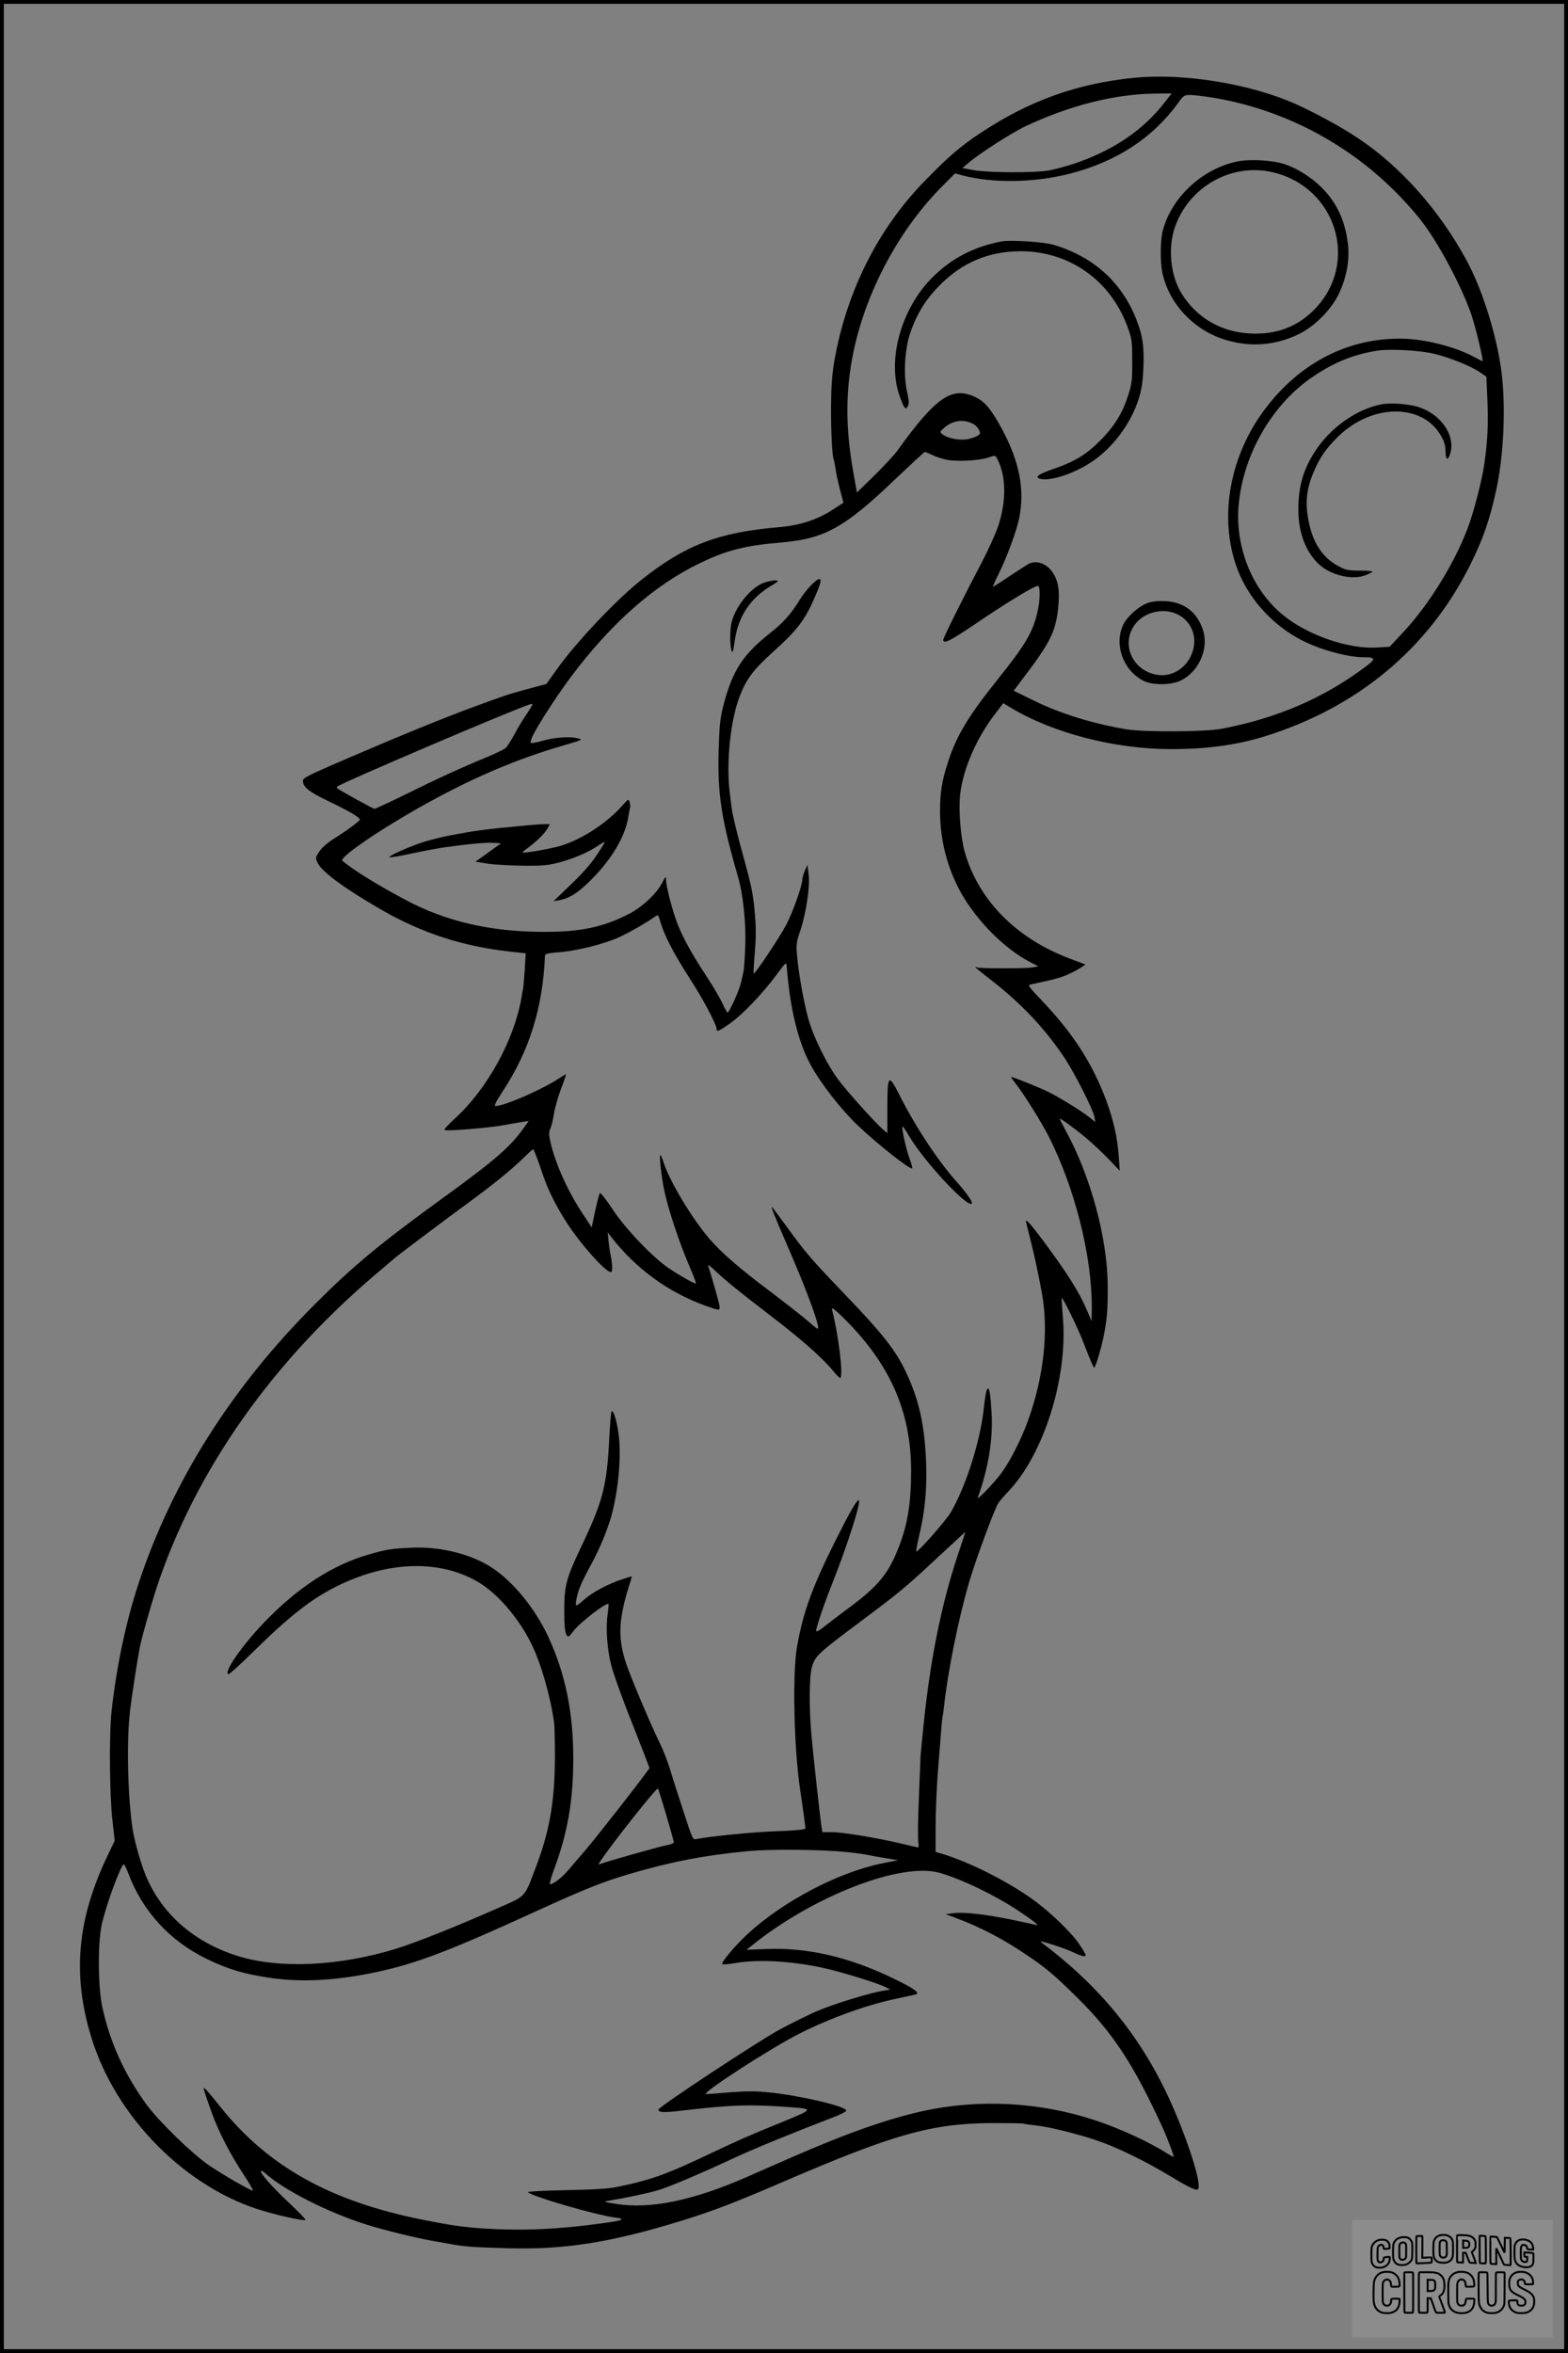 <?xml version="1.0" encoding="UTF-8"?>
<svg xmlns="http://www.w3.org/2000/svg" version="1.0" width="1024pt" height="1536pt" viewBox="0 0 1024 1536" preserveAspectRatio="xMidYMid meet">
  <rect x="0" y="0" width="1024" height="1536" fill="#808080" stroke="none"/>
  <g transform="translate(0.00 0.00) scale(1)">
    <g transform="translate(0,1536) scale(0.1,-0.1)" fill="#000000" stroke="none">
      <path d="M7415 14853 c-377 -36 -695 -150 -1016 -364 -129 -86 -200 -147 -350 -300 -312 -316 -519 -726 -600 -1184 -15 -89 -21 -167 -22 -300 -1 -158 8 -329 18 -346 2 -3 7 -28 11 -55 3 -27 16 -89 29 -137 l23 -89 -73 -47 c-96 -63 -212 -101 -345 -112 -400 -34 -616 -117 -905 -347 -165 -132 -422 -404 -547 -579 l-70 -98 -116 -31 c-127 -34 -151 -42 -352 -116 -199 -73 -486 -190 -825 -336 -279 -120 -300 -131 -297 -153 5 -40 43 -70 169 -130 124 -59 203 -105 203 -119 0 -10 -87 -73 -177 -130 -35 -22 -74 -56 -88 -79 -26 -39 -26 -40 -10 -75 28 -58 178 -168 418 -306 263 -151 528 -237 831 -271 l109 -12 -6 -106 c-4 -58 -9 -117 -12 -131 -3 -14 -8 -38 -10 -55 -48 -276 -226 -598 -435 -787 -41 -37 -71 -70 -67 -74 9 -10 290 13 391 32 45 8 99 18 120 21 l39 6 -34 -48 c-89 -125 -193 -214 -554 -475 -384 -279 -560 -425 -805 -670 -547 -546 -935 -1160 -1155 -1826 -82 -249 -142 -531 -176 -829 -17 -149 -14 -555 5 -715 l15 -136 -43 -90 c-202 -418 -236 -782 -110 -1192 160 -526 623 -991 1132 -1137 125 -36 261 -64 267 -56 2 4 -46 54 -107 111 -110 103 -194 198 -183 208 3 3 15 -4 28 -15 117 -107 406 -254 655 -333 107 -35 341 -92 442 -109 36 -6 90 -16 120 -21 87 -16 132 -19 360 -26 377 -11 679 37 1146 181 208 65 336 114 664 255 718 309 962 378 1356 381 104 0 198 -1 209 -4 11 -3 49 -8 85 -12 86 -10 271 -55 400 -100 124 -42 311 -133 468 -228 133 -80 178 -101 187 -86 20 32 -50 264 -151 502 -192 454 -470 806 -876 1109 -27 20 153 -38 222 -71 46 -22 70 -26 70 -13 0 5 -19 37 -42 71 -52 78 -198 218 -312 298 -165 117 -408 238 -578 290 l-48 14 0 167 c0 92 7 253 15 357 8 105 18 224 21 265 3 41 7 82 9 90 2 8 7 40 10 70 24 223 93 568 162 805 41 143 169 490 194 525 9 14 39 48 65 75 230 243 386 736 356 1125 -6 74 -10 136 -8 137 6 6 106 -197 140 -287 50 -129 68 -171 73 -167 10 10 43 121 58 192 25 121 30 186 29 345 -2 310 -113 717 -275 1011 -21 40 -39 74 -39 76 0 8 96 -61 170 -123 41 -34 108 -97 149 -139 l74 -78 -7 97 c-8 119 -35 236 -82 364 -92 245 -218 439 -426 657 -82 86 -88 95 -66 99 138 29 181 40 231 60 32 14 73 35 92 47 l34 23 -101 38 c-352 132 -599 383 -688 698 -27 95 -41 279 -29 379 20 163 103 355 220 511 l61 80 41 -25 c280 -170 684 -275 1057 -275 230 0 423 26 605 82 611 188 1078 578 1349 1126 82 165 125 290 167 482 50 230 64 547 34 777 -31 237 -125 535 -227 723 -178 328 -431 613 -709 798 -105 71 -294 173 -416 227 -296 129 -720 198 -1038 168z m192 -160 c-142 -184 -338 -316 -594 -402 -50 -16 -122 -36 -160 -43 -90 -17 -396 -16 -493 1 l-75 14 40 34 c70 60 277 193 370 238 288 136 583 211 848 214 l108 1 -44 -57z m329 27 c475 -82 916 -323 1243 -681 105 -114 158 -188 242 -334 81 -142 152 -293 189 -402 31 -94 81 -306 71 -301 -3 2 -33 17 -66 34 -119 62 -311 110 -451 113 -354 8 -675 -155 -904 -461 -223 -296 -297 -681 -193 -1003 75 -234 264 -437 498 -534 106 -45 254 -81 329 -81 94 0 96 -9 16 -68 -268 -200 -573 -331 -930 -399 -108 -21 -506 -23 -622 -4 -215 35 -435 103 -605 187 l-133 65 73 97 c165 217 201 292 217 438 12 113 3 175 -32 232 -38 62 -108 88 -161 61 -12 -7 -68 -43 -124 -80 -56 -38 -105 -69 -108 -69 -3 0 11 32 31 72 54 106 122 288 139 371 39 187 4 372 -112 587 -68 126 -110 177 -170 206 -155 76 -260 4 -515 -351 -20 -27 -87 -99 -149 -160 l-113 -110 -22 125 c-54 298 -53 543 1 800 85 398 302 799 585 1081 l77 77 52 -14 c198 -51 466 -47 696 12 304 77 543 233 709 462 35 49 40 52 81 52 23 0 96 -9 161 -20z m1432 -1670 c100 -24 240 -81 297 -120 l42 -29 7 -163 c6 -145 1 -257 -20 -403 -14 -104 -70 -321 -110 -425 -88 -232 -255 -501 -421 -678 l-88 -94 -80 -5 c-184 -12 -447 77 -610 207 -207 165 -323 452 -295 732 32 330 224 657 490 833 137 92 260 141 415 166 81 13 281 2 373 -21z m-3011 -458 c22 -12 43 -41 43 -60 0 -17 -67 -42 -112 -42 -52 0 -107 14 -133 35 -19 15 -19 16 13 44 55 48 127 56 189 23z m-269 -202 c22 -11 65 -25 94 -31 65 -14 216 -6 275 15 43 15 43 15 57 -12 57 -110 59 -272 5 -436 -17 -50 -65 -156 -107 -236 -132 -252 -252 -493 -252 -507 0 -30 45 -7 211 105 215 146 396 255 409 247 15 -9 12 -100 -5 -171 -31 -133 -77 -211 -261 -441 -193 -241 -268 -367 -323 -538 -41 -125 -52 -200 -52 -325 1 -187 48 -368 137 -528 102 -182 283 -364 447 -450 l58 -30 -38 -7 c-44 -8 -350 -8 -364 0 -5 4 -9 4 -9 1 0 -2 46 -40 103 -84 200 -155 357 -323 484 -515 65 -100 181 -329 190 -377 l6 -34 -39 31 c-52 41 -183 122 -263 163 -56 28 -234 100 -248 100 -2 0 9 -17 25 -37 58 -74 169 -251 219 -348 171 -336 284 -781 283 -1119 l-1 -91 -28 66 c-53 125 -129 245 -290 462 -81 108 -111 142 -111 123 0 -2 13 -55 29 -117 25 -97 55 -239 76 -354 44 -247 11 -546 -92 -830 -42 -118 -119 -269 -175 -343 -52 -69 -162 -183 -152 -157 68 188 99 377 90 545 -7 127 -14 172 -26 165 -8 -5 -16 -43 -25 -127 -23 -216 -116 -508 -215 -679 -35 -59 -217 -265 -226 -256 -3 2 7 51 20 108 45 188 56 373 36 599 -14 149 -41 266 -90 387 -80 196 -155 295 -453 605 -204 213 -236 251 -362 424 -48 65 -89 121 -92 124 -13 12 15 -59 107 -270 135 -312 216 -540 187 -523 -7 3 -41 32 -77 63 -36 30 -146 116 -244 190 -189 142 -306 244 -382 332 -114 133 -259 373 -299 496 -9 28 -19 52 -22 52 -10 0 7 -150 27 -240 25 -118 100 -342 160 -480 27 -63 47 -116 45 -118 -5 -6 -103 49 -180 101 -103 70 -283 258 -365 384 -41 62 -78 109 -82 105 -4 -4 -18 -56 -31 -116 l-23 -108 -56 85 c-98 147 -180 327 -213 471 -11 48 -12 63 0 90 7 17 17 60 23 96 5 36 26 108 45 160 20 52 35 96 33 97 -1 1 -19 -9 -40 -23 -106 -72 -361 -184 -420 -184 -11 0 2 27 45 93 176 266 264 549 278 888 1 13 18 17 92 23 112 8 297 54 392 98 65 29 177 94 234 134 21 15 22 14 37 -38 25 -85 90 -210 186 -358 85 -130 180 -308 180 -337 0 -21 13 -16 87 36 81 57 208 189 302 315 66 89 66 89 69 55 21 -272 74 -489 155 -639 66 -121 198 -291 308 -396 128 -122 344 -292 356 -281 3 3 -5 32 -17 64 -22 58 -54 203 -46 210 2 2 22 -27 44 -65 99 -166 380 -468 409 -439 8 8 -39 76 -98 141 -122 136 -271 361 -375 568 -72 142 -79 135 -79 -88 l0 -161 -25 21 c-48 40 -230 242 -290 321 -79 103 -172 293 -204 415 -30 114 -62 296 -71 405 -6 70 -3 89 20 155 38 112 66 290 56 370 l-8 65 -16 -37 c-9 -21 -17 -46 -17 -58 0 -39 -63 -217 -106 -298 -43 -82 -205 -324 -212 -317 -2 2 1 61 7 132 8 89 9 163 2 243 -12 143 -20 184 -75 384 -39 143 -50 188 -72 286 -3 14 -12 81 -20 150 -21 191 7 458 65 610 45 119 90 178 231 305 148 134 200 202 264 353 37 87 43 112 26 112 -20 0 -88 -72 -125 -132 -56 -92 -110 -153 -189 -215 -185 -146 -253 -249 -313 -483 -20 -79 -25 -127 -30 -290 -8 -283 19 -453 127 -825 33 -112 53 -306 47 -454 -3 -75 -8 -147 -11 -161 -3 -14 -11 -47 -17 -75 -11 -50 -77 -195 -88 -195 -3 1 -18 26 -32 58 -14 31 -60 110 -102 174 -95 145 -155 252 -190 341 -32 79 -77 248 -77 292 -1 28 -2 27 -27 -20 -35 -68 -128 -155 -210 -198 -171 -89 -321 -121 -563 -120 -346 0 -643 69 -906 211 -188 100 -341 196 -408 253 -19 16 147 137 374 273 370 221 704 372 1040 471 166 49 161 46 115 57 -48 12 -152 3 -219 -17 -27 -8 -58 -15 -68 -15 -17 0 -17 2 -3 38 26 60 150 254 250 389 263 352 547 604 846 747 176 85 295 115 534 135 283 25 412 97 749 420 99 94 182 171 186 171 3 0 25 -9 48 -20z m-2646 -1687 c-22 -32 -59 -92 -81 -134 -23 -42 -49 -83 -59 -92 -9 -8 -62 -34 -117 -57 -181 -75 -327 -142 -529 -242 -110 -54 -205 -98 -210 -98 -10 0 -232 123 -244 135 -3 3 -3 7 0 10 22 22 1138 498 1258 537 25 9 23 2 -18 -59z m84 -2955 c44 -135 80 -213 152 -333 94 -156 287 -375 315 -358 9 5 5 67 -8 123 -3 14 -8 50 -11 80 l-5 55 23 -30 c159 -206 372 -361 616 -449 87 -31 92 -31 92 -8 0 16 -58 221 -75 267 -5 12 11 3 41 -26 75 -71 162 -141 364 -296 198 -151 338 -274 409 -360 24 -30 46 -51 49 -48 20 19 -12 280 -54 445 -5 20 9 10 66 -45 307 -299 449 -613 450 -1000 1 -201 -21 -349 -74 -487 -70 -187 -135 -268 -335 -416 -57 -42 -128 -96 -158 -120 -32 -26 -53 -37 -53 -28 0 22 53 179 100 296 103 257 201 565 177 557 -16 -5 -56 -76 -150 -262 -153 -306 -213 -472 -252 -695 -31 -174 -20 -663 20 -930 14 -91 35 -245 35 -255 0 -8 -55 -14 -186 -19 -157 -5 -435 -33 -525 -51 -25 -6 -26 -2 -86 182 -34 103 -74 228 -88 276 -15 48 -44 124 -66 168 -59 120 -182 411 -219 517 -55 164 -52 281 15 500 13 39 22 72 21 72 -2 0 -32 -9 -67 -21 -87 -28 -190 -83 -243 -130 -24 -22 -47 -39 -51 -39 -12 0 4 79 28 133 12 29 43 90 69 137 52 95 106 225 131 315 45 166 65 381 48 524 -11 91 -35 170 -47 158 -4 -4 -10 -82 -15 -174 -15 -309 -41 -411 -180 -703 -102 -214 -114 -260 -114 -425 0 -89 4 -137 13 -153 13 -23 13 -23 48 22 43 56 216 189 228 175 2 -2 -1 -33 -6 -69 -13 -90 -3 -228 25 -335 13 -49 61 -184 106 -300 46 -115 96 -245 113 -288 l30 -79 -23 -31 c-65 -90 -329 -426 -392 -500 -40 -46 -92 -107 -116 -135 -41 -49 -97 -92 -119 -92 -5 0 6 42 25 93 90 241 126 448 127 722 0 309 -51 557 -164 802 -85 182 -227 357 -365 448 -137 90 -336 140 -525 132 -135 -6 -166 -11 -280 -44 -238 -68 -465 -215 -684 -443 -146 -152 -267 -327 -235 -339 6 -2 79 64 162 146 236 232 376 342 540 425 335 168 674 180 928 32 126 -74 263 -231 347 -400 63 -125 125 -339 150 -514 4 -25 6 -130 6 -235 -1 -281 -34 -475 -123 -710 -77 -204 -64 -189 -236 -265 -289 -128 -549 -231 -685 -273 -367 -112 -755 -130 -1025 -46 -283 87 -496 272 -601 521 -32 75 -76 230 -88 308 -32 218 -40 573 -17 770 12 102 49 342 66 425 11 56 66 250 101 360 255 784 770 1514 1489 2110 33 28 62 53 65 56 10 11 298 228 470 354 185 135 302 231 385 312 28 28 53 50 57 51 3 1 23 -49 44 -110z m2727 -2545 c-106 -320 -179 -683 -222 -1108 -10 -99 -19 -187 -19 -195 0 -8 -5 -130 -11 -270 -6 -140 -8 -272 -4 -292 3 -21 3 -38 0 -38 -3 0 -52 11 -109 25 -156 37 -385 75 -455 75 l-62 0 -6 33 c-6 36 -51 439 -65 591 -17 182 -16 395 3 456 21 70 37 86 317 295 263 197 290 219 514 428 93 86 170 157 170 157 1 0 -22 -71 -51 -157z m-1903 -1687 c27 -93 50 -174 50 -181 0 -7 -17 -15 -37 -18 -38 -6 -400 -108 -438 -123 -20 -8 -20 -8 -1 21 74 112 362 475 373 470 2 -1 25 -77 53 -169z m1180 -246 c52 -5 115 -14 140 -19 25 -6 79 -15 120 -22 l75 -12 -110 -22 c-287 -60 -643 -248 -874 -461 -79 -73 -174 -186 -164 -195 5 -4 44 -1 88 7 152 25 361 13 570 -32 121 -26 359 -100 411 -127 l28 -15 -45 -7 c-88 -14 -324 -86 -433 -133 -62 -27 -173 -82 -247 -122 -146 -80 -789 -504 -789 -521 0 -20 34 -21 168 -5 318 37 433 40 702 20 142 -11 141 -13 -56 -94 -208 -84 -303 -126 -469 -205 -292 -139 -394 -176 -620 -222 -56 -11 -155 -17 -333 -20 -140 -3 -250 -9 -245 -13 32 -30 446 -150 572 -166 71 -9 50 -19 -84 -37 -289 -40 -516 -50 -768 -35 -144 10 -217 20 -412 59 -598 120 -1004 347 -1312 731 -82 103 -113 137 -113 126 0 -9 32 -103 58 -174 44 -118 120 -264 201 -386 39 -60 67 -108 63 -108 -18 0 -211 112 -294 170 -110 77 -323 285 -400 390 -145 199 -239 405 -290 638 -28 129 -30 415 -4 537 27 125 126 395 145 395 3 0 17 -28 30 -62 92 -243 269 -437 506 -553 144 -70 243 -100 417 -126 212 -31 441 -18 712 41 255 56 467 137 1041 400 296 135 418 184 585 234 275 81 492 124 784 152 152 14 480 11 646 -6z m608 -136 c146 -42 365 -148 517 -250 95 -63 139 -99 112 -90 -10 3 -85 19 -166 36 -175 35 -307 50 -376 41 l-49 -6 89 -34 c136 -51 289 -131 421 -220 144 -96 193 -137 352 -294 234 -231 370 -441 561 -860 30 -68 71 -177 65 -177 -2 0 -21 11 -42 23 -121 77 -316 166 -476 218 -359 118 -753 138 -1116 59 -232 -51 -502 -146 -865 -305 -110 -48 -240 -105 -290 -127 -349 -153 -628 -210 -850 -175 -84 13 -87 15 -50 21 110 18 257 49 320 68 76 22 271 105 510 216 128 59 362 155 653 267 40 16 71 33 69 39 -9 28 -309 98 -503 117 -87 9 -148 9 -253 1 -75 -7 -147 -12 -159 -12 -43 0 425 303 613 397 203 102 446 189 635 227 67 14 125 27 128 30 12 13 -29 41 -152 100 -289 141 -565 205 -836 193 l-125 -5 30 24 c404 327 981 551 1233 478z"></path>
      <path d="M8071 14304 c-225 -51 -420 -234 -477 -448 -17 -62 -18 -206 -3 -277 43 -200 202 -371 404 -435 164 -52 330 -41 485 34 103 49 214 160 263 263 52 108 73 228 59 333 -20 152 -73 264 -173 364 -69 68 -163 126 -245 152 -86 26 -232 33 -313 14z m243 -69 c413 -98 564 -589 274 -891 -111 -116 -252 -170 -423 -161 -192 9 -355 105 -452 267 -70 116 -86 295 -40 427 92 266 372 422 641 358z"></path>
      <path d="M6540 13784 c-184 -36 -327 -111 -452 -236 -202 -202 -295 -534 -215 -767 31 -88 41 -101 56 -72 9 15 7 38 -5 92 -25 108 -16 279 20 384 42 124 101 220 191 311 150 152 323 224 533 224 314 -1 581 -188 693 -487 31 -84 33 -95 33 -228 1 -126 -2 -149 -26 -225 -38 -118 -89 -201 -183 -296 -91 -91 -164 -136 -302 -184 -104 -36 -130 -55 -89 -66 67 -16 220 34 334 110 138 91 257 250 308 411 19 60 27 110 31 202 6 141 -4 212 -48 323 -96 240 -280 405 -539 482 -64 19 -282 33 -340 22z"></path>
      <path d="M7499 11425 c-56 -18 -133 -84 -161 -138 -65 -128 -7 -299 127 -370 58 -31 181 -31 247 1 118 58 184 209 144 330 -39 117 -121 180 -244 188 -43 2 -84 -1 -113 -11z m179 -70 c118 -50 157 -186 86 -301 -42 -68 -118 -108 -192 -101 -179 18 -263 214 -149 344 60 68 170 93 255 58z"></path>
      <path d="M9020 12720 c-161 -31 -331 -151 -431 -305 -79 -121 -110 -232 -110 -384 0 -147 49 -276 135 -355 77 -71 216 -104 301 -72 25 10 47 21 49 24 2 4 -35 7 -82 7 -75 0 -94 4 -139 28 -107 56 -172 156 -199 306 -21 115 -11 203 36 312 40 94 80 152 161 231 220 214 548 216 669 4 21 -36 30 -64 30 -98 0 -60 16 -70 31 -19 36 120 -63 261 -214 306 -65 19 -178 27 -237 15z"></path>
      <path d="M4972 11549 c-87 -43 -179 -167 -197 -264 -9 -52 -8 -146 3 -174 6 -17 11 -2 20 64 21 158 102 281 238 361 24 14 44 28 44 30 0 12 -71 1 -108 -17z"></path>
      <path d="M4061 10098 c-98 -110 -253 -212 -391 -257 -58 -19 -251 -53 -258 -46 -1 1 14 15 35 30 59 43 113 97 129 128 l15 27 -38 0 c-21 0 -81 -5 -133 -10 -52 -5 -122 -12 -155 -15 -64 -6 -187 -22 -220 -29 -11 -2 -60 -11 -109 -20 -49 -10 -125 -28 -169 -42 -94 -30 -233 -92 -224 -100 3 -3 70 8 149 25 79 17 175 35 213 40 159 22 273 33 319 29 l48 -3 -83 -60 -84 -60 75 -12 c41 -7 145 -13 230 -14 130 -2 168 2 238 20 95 25 192 66 257 110 25 17 45 28 45 24 0 -3 -25 -43 -55 -88 -35 -53 -97 -123 -168 -190 l-112 -108 40 7 c70 13 134 57 229 157 124 130 204 273 221 396 3 21 8 43 10 50 2 6 1 22 -3 36 -7 24 -8 23 -51 -25z"></path>
    </g>
  </g>
  <rect x="0.0" y="0.0" width="1024.0" height="1536.0" fill="none" stroke="black" stroke-width="5"></rect>
  <g transform="translate(882.93 1449.20) scale(0.128)" opacity="1.0">
    <rect x="0" y="0" width="1024.0" height="600.0" fill="white" fill-opacity="0.1"></rect>
    <g transform="translate(0,650) scale(0.1,-0.1)" stroke="none">
      <path fill="none" stroke="#000000" stroke-width="100" d="M4491 5720 c-164 -43 -269 -147 -319 -315 -19 -65 -29 -577 -13 -693 25 -190 116 -310 276 -367 63 -23 284 -32 370 -16 122 22 249 110 294 205 51 104 56 150 56 496 0 341 -4 385 -48 478 -46 100 -156 184 -282 217 -83 21 -241 19 -334 -5z m270 -273 c19 -12 43 -40 54 -62 18 -37 20 -64 23 -320 5 -339 -1 -384 -56 -436 -87 -82 -235 -56 -289 51 -22 43 -23 53 -23 335 0 314 7 370 52 412 34 32 66 42 139 42 53 1 73 -4 100 -22z"></path>
      <path fill="none" stroke="#000000" stroke-width="100" d="M5367 5723 c-4 -3 -7 -311 -7 -683 0 -618 1 -679 17 -691 12 -10 51 -14 152 -14 l136 0 3 248 2 248 67 -3 67 -3 34 -85 c18 -47 58 -152 89 -235 30 -82 63 -158 73 -168 14 -15 40 -19 165 -24 l148 -6 -5 34 c-4 19 -49 143 -102 276 -53 133 -96 246 -96 251 0 6 15 19 33 31 53 33 104 92 134 156 27 57 28 67 27 195 0 115 -4 144 -23 193 -31 80 -76 135 -148 183 -83 56 -166 82 -303 94 -129 11 -453 14 -463 3z m541 -300 c55 -27 77 -73 77 -163 0 -61 -4 -82 -23 -111 -34 -55 -73 -69 -191 -69 l-101 0 0 187 0 186 101 -6 c66 -4 114 -12 137 -24z"></path>
      <path fill="none" stroke="#000000" stroke-width="100" d="M6514 5685 c-4 -9 -5 -320 -2 -690 3 -511 7 -678 16 -687 19 -19 273 -30 291 -13 11 11 13 126 12 675 -1 364 -6 672 -11 685 -11 28 -27 31 -187 40 -99 6 -114 5 -119 -10z"></path>
      <path fill="none" stroke="#000000" stroke-width="100" d="M3355 5683 c-27 -3 -55 -9 -62 -15 -10 -8 -13 -150 -13 -683 0 -592 2 -674 15 -685 12 -10 52 -11 173 -6 362 15 578 29 590 38 8 7 12 46 12 129 0 108 -2 119 -20 129 -11 6 -24 9 -28 7 -4 -3 -103 -8 -221 -12 l-214 -7 5 545 c4 384 2 549 -5 556 -11 11 -120 12 -232 4z"></path>
      <path fill="none" stroke="#000000" stroke-width="100" d="M7067 5654 c-4 -4 -7 -310 -7 -680 0 -625 1 -673 18 -692 15 -18 31 -21 152 -24 l134 -3 -3 400 c-2 277 1 397 8 390 11 -11 153 -311 251 -530 96 -215 128 -281 142 -292 7 -6 82 -14 165 -17 l153 -7 11 28 c14 34 3 1333 -11 1347 -5 5 -70 11 -144 14 l-136 5 -1 -54 c-1 -30 -5 -200 -8 -379 l-6 -325 -73 150 c-40 83 -123 256 -184 385 -61 129 -117 242 -125 252 -11 12 -40 18 -121 22 -59 4 -130 9 -157 12 -28 3 -54 2 -58 -2z"></path>
      <path fill="none" stroke="#000000" stroke-width="100" d="M2507 5614 c-220 -49 -342 -159 -394 -357 -24 -91 -24 -641 0 -740 57 -233 232 -339 510 -310 56 6 127 21 158 33 76 29 187 114 226 174 64 95 67 114 71 505 2 232 -1 371 -8 404 -27 126 -116 235 -228 278 -74 29 -236 35 -335 13z m191 -281 c15 -11 36 -35 47 -54 19 -32 20 -52 20 -349 0 -309 0 -316 -23 -362 -31 -62 -75 -89 -155 -95 -53 -4 -67 -2 -97 19 -19 13 -44 41 -55 63 -19 37 -20 60 -20 350 0 337 2 351 60 405 54 51 169 63 223 23z"></path>
      <path fill="none" stroke="#000000" stroke-width="100" d="M8568 5491 c-133 -43 -219 -134 -262 -280 -13 -45 -16 -107 -16 -343 0 -320 9 -395 60 -506 73 -156 258 -255 506 -269 191 -11 324 47 376 165 19 42 22 70 26 288 4 209 3 242 -11 256 -19 18 -186 38 -347 41 l-105 2 -3 -95 c-1 -52 2 -102 7 -109 6 -10 33 -16 75 -19 l66 -4 0 -105 c0 -98 -1 -105 -26 -130 -23 -23 -31 -25 -99 -21 -64 3 -79 7 -112 34 -21 16 -49 52 -63 80 -25 49 -25 51 -25 324 0 303 6 348 56 402 28 29 32 30 99 26 105 -6 152 -50 167 -158 8 -53 9 -54 48 -62 22 -5 90 -10 150 -11 l110 -2 3 43 c4 52 -30 180 -66 245 -53 99 -179 183 -317 212 -96 20 -226 18 -297 -4z"></path>
      <path fill="none" stroke="#000000" stroke-width="100" d="M1390 5484 c-203 -45 -359 -207 -390 -404 -13 -83 -13 -616 0 -694 20 -123 100 -235 203 -281 98 -45 271 -51 387 -13 211 67 340 238 340 451 0 54 -3 69 -17 74 -24 9 -264 -15 -280 -28 -7 -7 -13 -31 -13 -60 0 -56 -13 -95 -43 -128 -31 -34 -95 -61 -144 -61 -35 0 -48 6 -77 35 -52 52 -58 99 -54 423 3 257 5 280 24 323 42 89 120 132 202 109 53 -14 72 -42 81 -120 11 -90 15 -92 150 -79 62 6 125 15 138 20 25 9 25 10 21 107 -3 82 -9 106 -33 155 -33 68 -97 130 -163 160 -60 27 -235 33 -332 11z"></path>
      <path fill="none" stroke="#000000" stroke-width="100" d="M1600 3845 c-239 -44 -424 -235 -476 -495 -22 -109 -33 -831 -15 -1000 31 -300 174 -492 425 -572 45 -15 100 -21 211 -25 181 -6 263 8 380 66 147 73 214 152 266 311 26 78 32 117 37 219 4 98 2 125 -9 132 -22 14 -393 11 -407 -3 -7 -7 -12 -39 -12 -73 0 -169 -84 -275 -217 -275 -68 0 -110 18 -150 64 -65 73 -68 99 -68 606 0 446 1 456 22 515 78 208 337 201 392 -11 6 -23 13 -75 16 -115 3 -41 10 -78 15 -83 10 -10 289 -10 357 0 63 9 67 18 60 147 -12 210 -62 331 -181 445 -86 82 -165 123 -280 146 -94 19 -261 20 -366 1z"></path>
      <path fill="none" stroke="#000000" stroke-width="100" d="M5376 3840 c-151 -39 -268 -118 -350 -237 -106 -157 -118 -245 -114 -863 4 -463 5 -477 27 -550 33 -106 72 -178 131 -243 123 -135 290 -197 526 -197 326 0 528 127 610 384 34 106 48 339 20 349 -29 12 -386 9 -400 -2 -7 -6 -16 -44 -20 -85 -17 -192 -81 -266 -226 -266 -93 1 -163 55 -197 152 -16 48 -18 92 -18 503 0 437 1 452 22 520 26 81 57 119 121 147 78 35 188 8 237 -56 30 -40 55 -133 55 -206 0 -92 6 -95 157 -92 70 1 161 5 201 8 87 8 88 9 78 158 -12 189 -62 314 -170 422 -76 76 -130 109 -241 144 -102 33 -337 38 -449 10z"></path>
      <path fill="none" stroke="#000000" stroke-width="100" d="M8441 3845 c-204 -45 -357 -196 -406 -402 -24 -99 -17 -331 13 -416 47 -137 141 -225 342 -323 334 -162 396 -203 438 -284 19 -37 23 -57 20 -116 -3 -59 -8 -77 -30 -107 -39 -50 -98 -70 -190 -65 -137 7 -187 57 -188 185 0 95 4 94 -223 86 -106 -3 -198 -10 -204 -16 -17 -13 -17 -107 1 -200 44 -226 196 -375 436 -423 103 -20 339 -15 435 10 199 53 340 189 391 377 21 78 28 222 15 311 -16 115 -56 191 -145 276 -85 81 -145 117 -386 235 -250 122 -298 173 -301 319 -3 109 52 167 164 175 115 8 183 -49 194 -164 3 -32 10 -64 16 -70 10 -14 340 -17 387 -4 24 7 25 9 22 92 -5 150 -54 269 -153 369 -69 70 -189 133 -297 155 -90 18 -265 18 -351 0z"></path>
      <path fill="none" stroke="#000000" stroke-width="100" d="M2710 3833 c-14 -2 -29 -9 -35 -14 -7 -7 -9 -354 -7 -1017 3 -910 5 -1008 20 -1019 20 -16 384 -18 413 -3 19 10 19 32 19 1019 0 923 -1 1010 -16 1022 -13 10 -61 14 -193 16 -97 1 -187 -1 -201 -4z"></path>
      <path fill="none" stroke="#000000" stroke-width="100" d="M3455 3833 c-47 -12 -45 32 -45 -1034 0 -987 0 -1009 19 -1019 12 -6 98 -10 210 -10 159 0 192 3 205 16 14 13 16 61 16 370 l0 355 81 -3 82 -3 88 -245 c49 -135 105 -292 124 -350 20 -58 45 -113 57 -122 18 -16 45 -18 229 -18 184 0 210 2 216 16 7 19 16 -7 -153 448 -74 197 -134 362 -134 366 0 4 23 22 50 40 162 104 228 273 217 560 -8 225 -46 336 -153 450 -104 110 -219 160 -413 179 -101 11 -657 13 -696 4z m721 -409 c64 -48 69 -61 72 -231 4 -176 -7 -223 -59 -267 -43 -36 -89 -46 -216 -46 l-113 0 0 286 0 286 144 -4 c127 -3 148 -5 172 -24z"></path>
      <path fill="none" stroke="#000000" stroke-width="100" d="M6510 3834 c-51 -11 -50 7 -50 -683 1 -672 7 -842 35 -951 45 -175 148 -311 289 -380 117 -58 200 -73 376 -68 124 4 156 9 225 32 108 37 176 79 246 153 61 66 117 169 140 258 9 37 13 248 16 831 4 727 3 782 -13 795 -13 11 -57 14 -204 14 -171 0 -190 -2 -209 -19 -21 -19 -21 -19 -21 -746 0 -782 0 -782 -52 -861 -64 -95 -228 -106 -302 -19 -61 73 -60 64 -66 877 -4 562 -8 745 -17 754 -13 13 -341 23 -393 13z"></path>
    </g>
  </g>
</svg>
